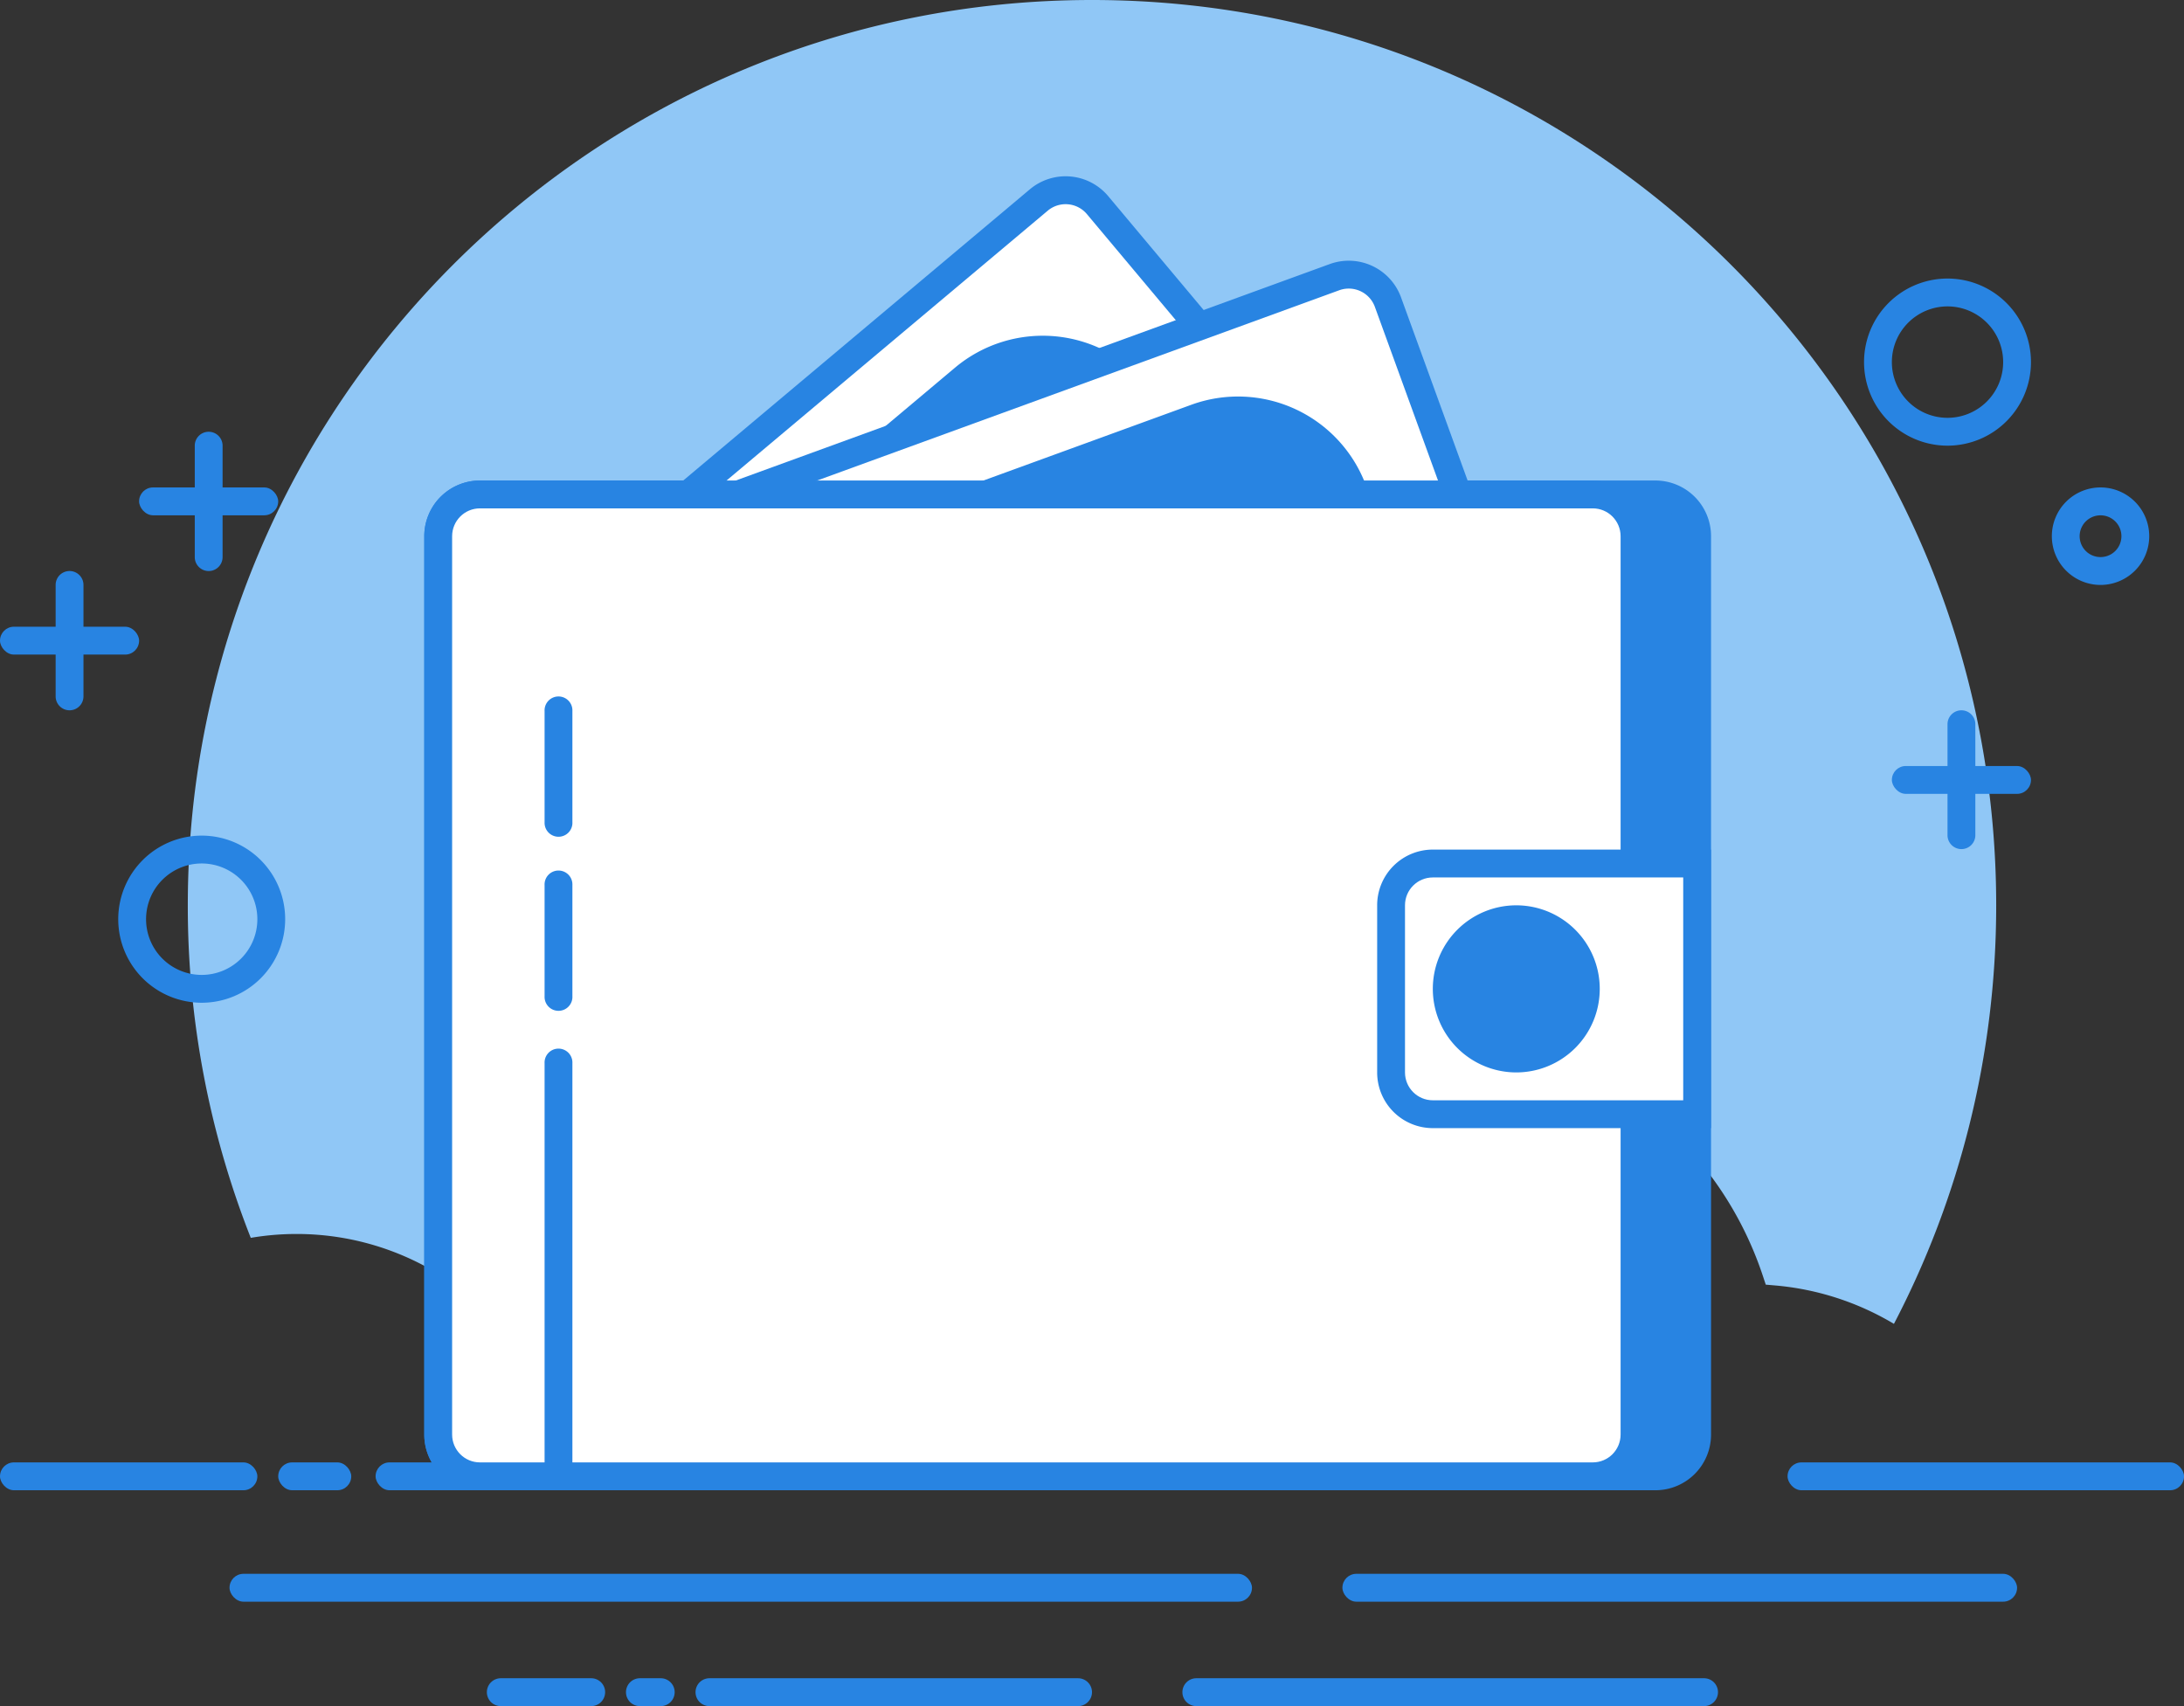 <svg xmlns="http://www.w3.org/2000/svg" fill="none" viewBox="0 0 128 100"><rect x="0" y="0" width="128" height="100" fill="#333333" stroke="none"/><path fill="#90C7F6" fill-rule="evenodd" d="M111.001 77.596a16.303 16.303 0 0 0-6.978-2.253l-.535-.046-.169-.51c-2.804-8.458-10.73-14.281-19.774-14.281-7.117 0-13.62 3.6-17.444 9.453l-.404.619-.655-.342a16.31 16.31 0 0 0-7.57-1.85 16.406 16.406 0 0 0-15.14 10.098l-.402.96-.836-.619a7.992 7.992 0 0 0-4.774-1.572 7.994 7.994 0 0 0-4.937 1.695l-.654.51-.498-.663c-3.04-4.047-7.748-6.468-12.85-6.468-.914 0-1.81.078-2.684.227a52.982 52.982 0 0 1-3.69-19.493C11.007 23.756 34.733 0 64 0c29.267 0 52.993 23.756 52.993 53.061 0 8.852-2.165 17.197-5.993 24.535Z" clip-rule="evenodd"/><rect width="15.083" height="1.633" y="85.715" fill="#2884E2" rx=".816"/><rect width="15.083" height="1.633" x="22.013" y="85.715" fill="#2884E2" rx=".816"/><rect width="39.541" height="1.633" x="78.676" y="92.246" fill="#2884E2" rx=".816"/><rect width="59.924" height="1.633" x="13.452" y="92.246" fill="#2884E2" rx=".816"/><rect width="6.93" height="1.633" x="85.606" y="85.715" fill="#2884E2" rx=".816"/><rect width="23.236" height="1.633" x="104.765" y="85.715" fill="#2884E2" rx=".816"/><rect width="4.28" height="1.633" x="16.306" y="85.715" fill="#2884E2" rx=".816"/><path fill="#2884E2" fill-rule="evenodd" d="M69.299 99.183c0-.45.365-.816.816-.816h29.756a.816.816 0 1 1 0 1.633H70.115a.816.816 0 0 1-.816-.817Zm-28.535 0c0-.45.365-.816.816-.816h21.603a.816.816 0 1 1 0 1.633H41.58a.816.816 0 0 1-.816-.817Zm-12.229 0c0-.45.366-.816.817-.816h5.297a.816.816 0 0 1 0 1.633h-5.297a.816.816 0 0 1-.817-.817Zm8.153 0c0-.45.365-.816.816-.816h1.22a.816.816 0 0 1 0 1.633h-1.22a.816.816 0 0 1-.816-.817Z" clip-rule="evenodd"/><rect width="8.153" height="1.633" y="36.734" fill="#2884E2" rx=".816"/><path fill="#2884E2" fill-rule="evenodd" d="M4.076 33.469c.45 0 .816.365.816.815v6.533a.815.815 0 1 1-1.631 0v-6.533c0-.45.365-.815.815-.815Z" clip-rule="evenodd"/><rect width="8.153" height="1.633" x="110.879" y="44.898" fill="#2884E2" rx=".816"/><path fill="#2884E2" fill-rule="evenodd" d="M114.955 41.633c.45 0 .816.365.816.815v6.533a.816.816 0 0 1-1.631 0v-6.533c0-.45.365-.815.815-.815Z" clip-rule="evenodd"/><rect width="8.153" height="1.633" x="8.152" y="28.57" fill="#2884E2" rx=".816"/><path fill="#2884E2" fill-rule="evenodd" d="M12.23 25.307c.45 0 .815.365.815.815v6.533a.815.815 0 1 1-1.63 0v-6.533c0-.45.364-.815.815-.815Zm97.018-4.083a4.895 4.895 0 0 0 4.892 4.898 4.895 4.895 0 0 0 4.891-4.898 4.895 4.895 0 0 0-4.891-4.898 4.895 4.895 0 0 0-4.892 4.898Zm8.153 0a3.263 3.263 0 0 1-3.261 3.266 3.263 3.263 0 0 1-3.261-3.266 3.263 3.263 0 0 1 3.261-3.265 3.263 3.263 0 0 1 3.261 3.265Zm2.854 10.203a2.855 2.855 0 0 0 2.853 2.858 2.856 2.856 0 0 0 2.854-2.857 2.856 2.856 0 0 0-2.854-2.858 2.855 2.855 0 0 0-2.853 2.857Zm4.077 0a1.224 1.224 0 1 1-2.448.002 1.224 1.224 0 0 1 2.448-.001ZM6.93 53.877a4.895 4.895 0 0 0 4.891 4.897 4.895 4.895 0 0 0 4.892-4.898 4.895 4.895 0 0 0-4.892-4.898 4.895 4.895 0 0 0-4.891 4.898Zm8.153 0a3.263 3.263 0 0 1-3.261 3.265 3.263 3.263 0 0 1-3.261-3.265 3.263 3.263 0 0 1 3.26-3.266 3.263 3.263 0 0 1 3.262 3.266Z" clip-rule="evenodd"/><path fill="#2884E2" d="M28.127 28.164H97.02a3.263 3.263 0 0 1 3.261 3.265v52.653a3.263 3.263 0 0 1-3.26 3.266H28.126a3.263 3.263 0 0 1-3.26-3.266V31.43a3.263 3.263 0 0 1 3.26-3.265Z"/><path fill="#2884E2" fill-rule="evenodd" d="M28.128 29.797c-.9 0-1.63.73-1.63 1.633v52.653c0 .901.73 1.632 1.63 1.632h68.891c.9 0 1.63-.73 1.63-1.632V31.43c0-.902-.73-1.633-1.63-1.633H28.128Z" clip-rule="evenodd"/><path fill="#2884E2" fill-rule="evenodd" d="M47.716 69.671 26.23 44.032a3.268 3.268 0 0 1 .402-4.6l33.725-28.335a3.258 3.258 0 0 1 4.595.402l21.486 25.64a3.268 3.268 0 0 1-.402 4.6L52.31 70.074a3.258 3.258 0 0 1-4.594-.403Z" clip-rule="evenodd"/><path fill="#fff" fill-rule="evenodd" d="M48.965 68.624a1.63 1.63 0 0 0 2.297.201L84.987 40.49c.69-.58.78-1.61.201-2.3L63.702 12.55a1.63 1.63 0 0 0-2.297-.2L27.679 40.684c-.69.58-.78 1.609-.2 2.3l21.486 25.639Z" clip-rule="evenodd"/><path fill="#2884E2" fill-rule="evenodd" d="M56.698 57.172a8 8 0 0 1-11.278-.987l-7.54-8.998a8 8 0 0 1 .985-11.264l17.103-14.37a8 8 0 0 1 11.278.987l7.541 8.998a8 8 0 0 1-.985 11.264l-17.104 14.37Z" clip-rule="evenodd"/><path fill="#2884E2" fill-rule="evenodd" d="m46.045 66.191-11.433-31.45a3.267 3.267 0 0 1 1.95-4.186l41.37-15.077a3.26 3.26 0 0 1 4.18 1.952l11.432 31.45a3.266 3.266 0 0 1-1.949 4.186l-41.37 15.077a3.26 3.26 0 0 1-4.18-1.952Z" clip-rule="evenodd"/><path fill="#fff" fill-rule="evenodd" d="M47.578 65.633a1.63 1.63 0 0 0 2.09.976l41.37-15.077a1.633 1.633 0 0 0 .975-2.093L80.58 17.99a1.63 1.63 0 0 0-2.09-.977L37.12 32.09a1.633 1.633 0 0 0-.975 2.093l11.433 31.45Z" clip-rule="evenodd"/><path fill="#2884E2" fill-rule="evenodd" d="M58.338 57.446a8 8 0 0 1-10.258-4.783l-4.014-11.044a8 8 0 0 1 4.779-10.25l20.975-7.644a8 8 0 0 1 10.258 4.784l4.014 11.044a8 8 0 0 1-4.78 10.25l-20.974 7.643Z" clip-rule="evenodd"/><path fill="#2884E2" d="M28.127 28.164H93.35a3.263 3.263 0 0 1 3.261 3.265v52.653a3.263 3.263 0 0 1-3.26 3.266H28.126a3.263 3.263 0 0 1-3.26-3.266V31.43a3.263 3.263 0 0 1 3.26-3.265Z"/><path fill="#fff" fill-rule="evenodd" d="M28.128 29.797c-.9 0-1.63.73-1.63 1.633v52.653c0 .901.73 1.632 1.63 1.632H93.35c.9 0 1.63-.73 1.63-1.632V31.43c0-.902-.73-1.633-1.63-1.633H28.128Z" clip-rule="evenodd"/><path fill="#2884E2" d="M33.548 86.234a.816.816 0 1 1-1.631 0V62.319a.816.816 0 1 1 1.63 0v23.916Zm0-27.831a.816.816 0 1 1-1.631 0v-6.522a.816.816 0 1 1 1.63 0v6.522Zm0-10.203a.816.816 0 1 1-1.631 0v-6.522a.816.816 0 1 1 1.63 0V48.2Zm50.426 1.597h16.306v16.326H83.974a3.263 3.263 0 0 1-3.261-3.265v-9.796a3.263 3.263 0 0 1 3.261-3.265Z"/><path fill="#fff" fill-rule="evenodd" d="M98.65 64.49V51.43H83.974c-.9 0-1.63.73-1.63 1.632v9.796c0 .902.73 1.633 1.63 1.633H98.65Z" clip-rule="evenodd"/><path fill="#2884E2" d="M88.866 62.858a4.895 4.895 0 0 1-4.891-4.897 4.895 4.895 0 0 1 4.891-4.898 4.895 4.895 0 0 1 4.892 4.898 4.895 4.895 0 0 1-4.892 4.897Z"/><path fill="#2884E2" fill-rule="evenodd" d="M88.866 61.226a3.263 3.263 0 0 0 3.26-3.265 3.263 3.263 0 0 0-3.26-3.266 3.263 3.263 0 0 0-3.261 3.266 3.263 3.263 0 0 0 3.26 3.265Z" clip-rule="evenodd"/></svg>